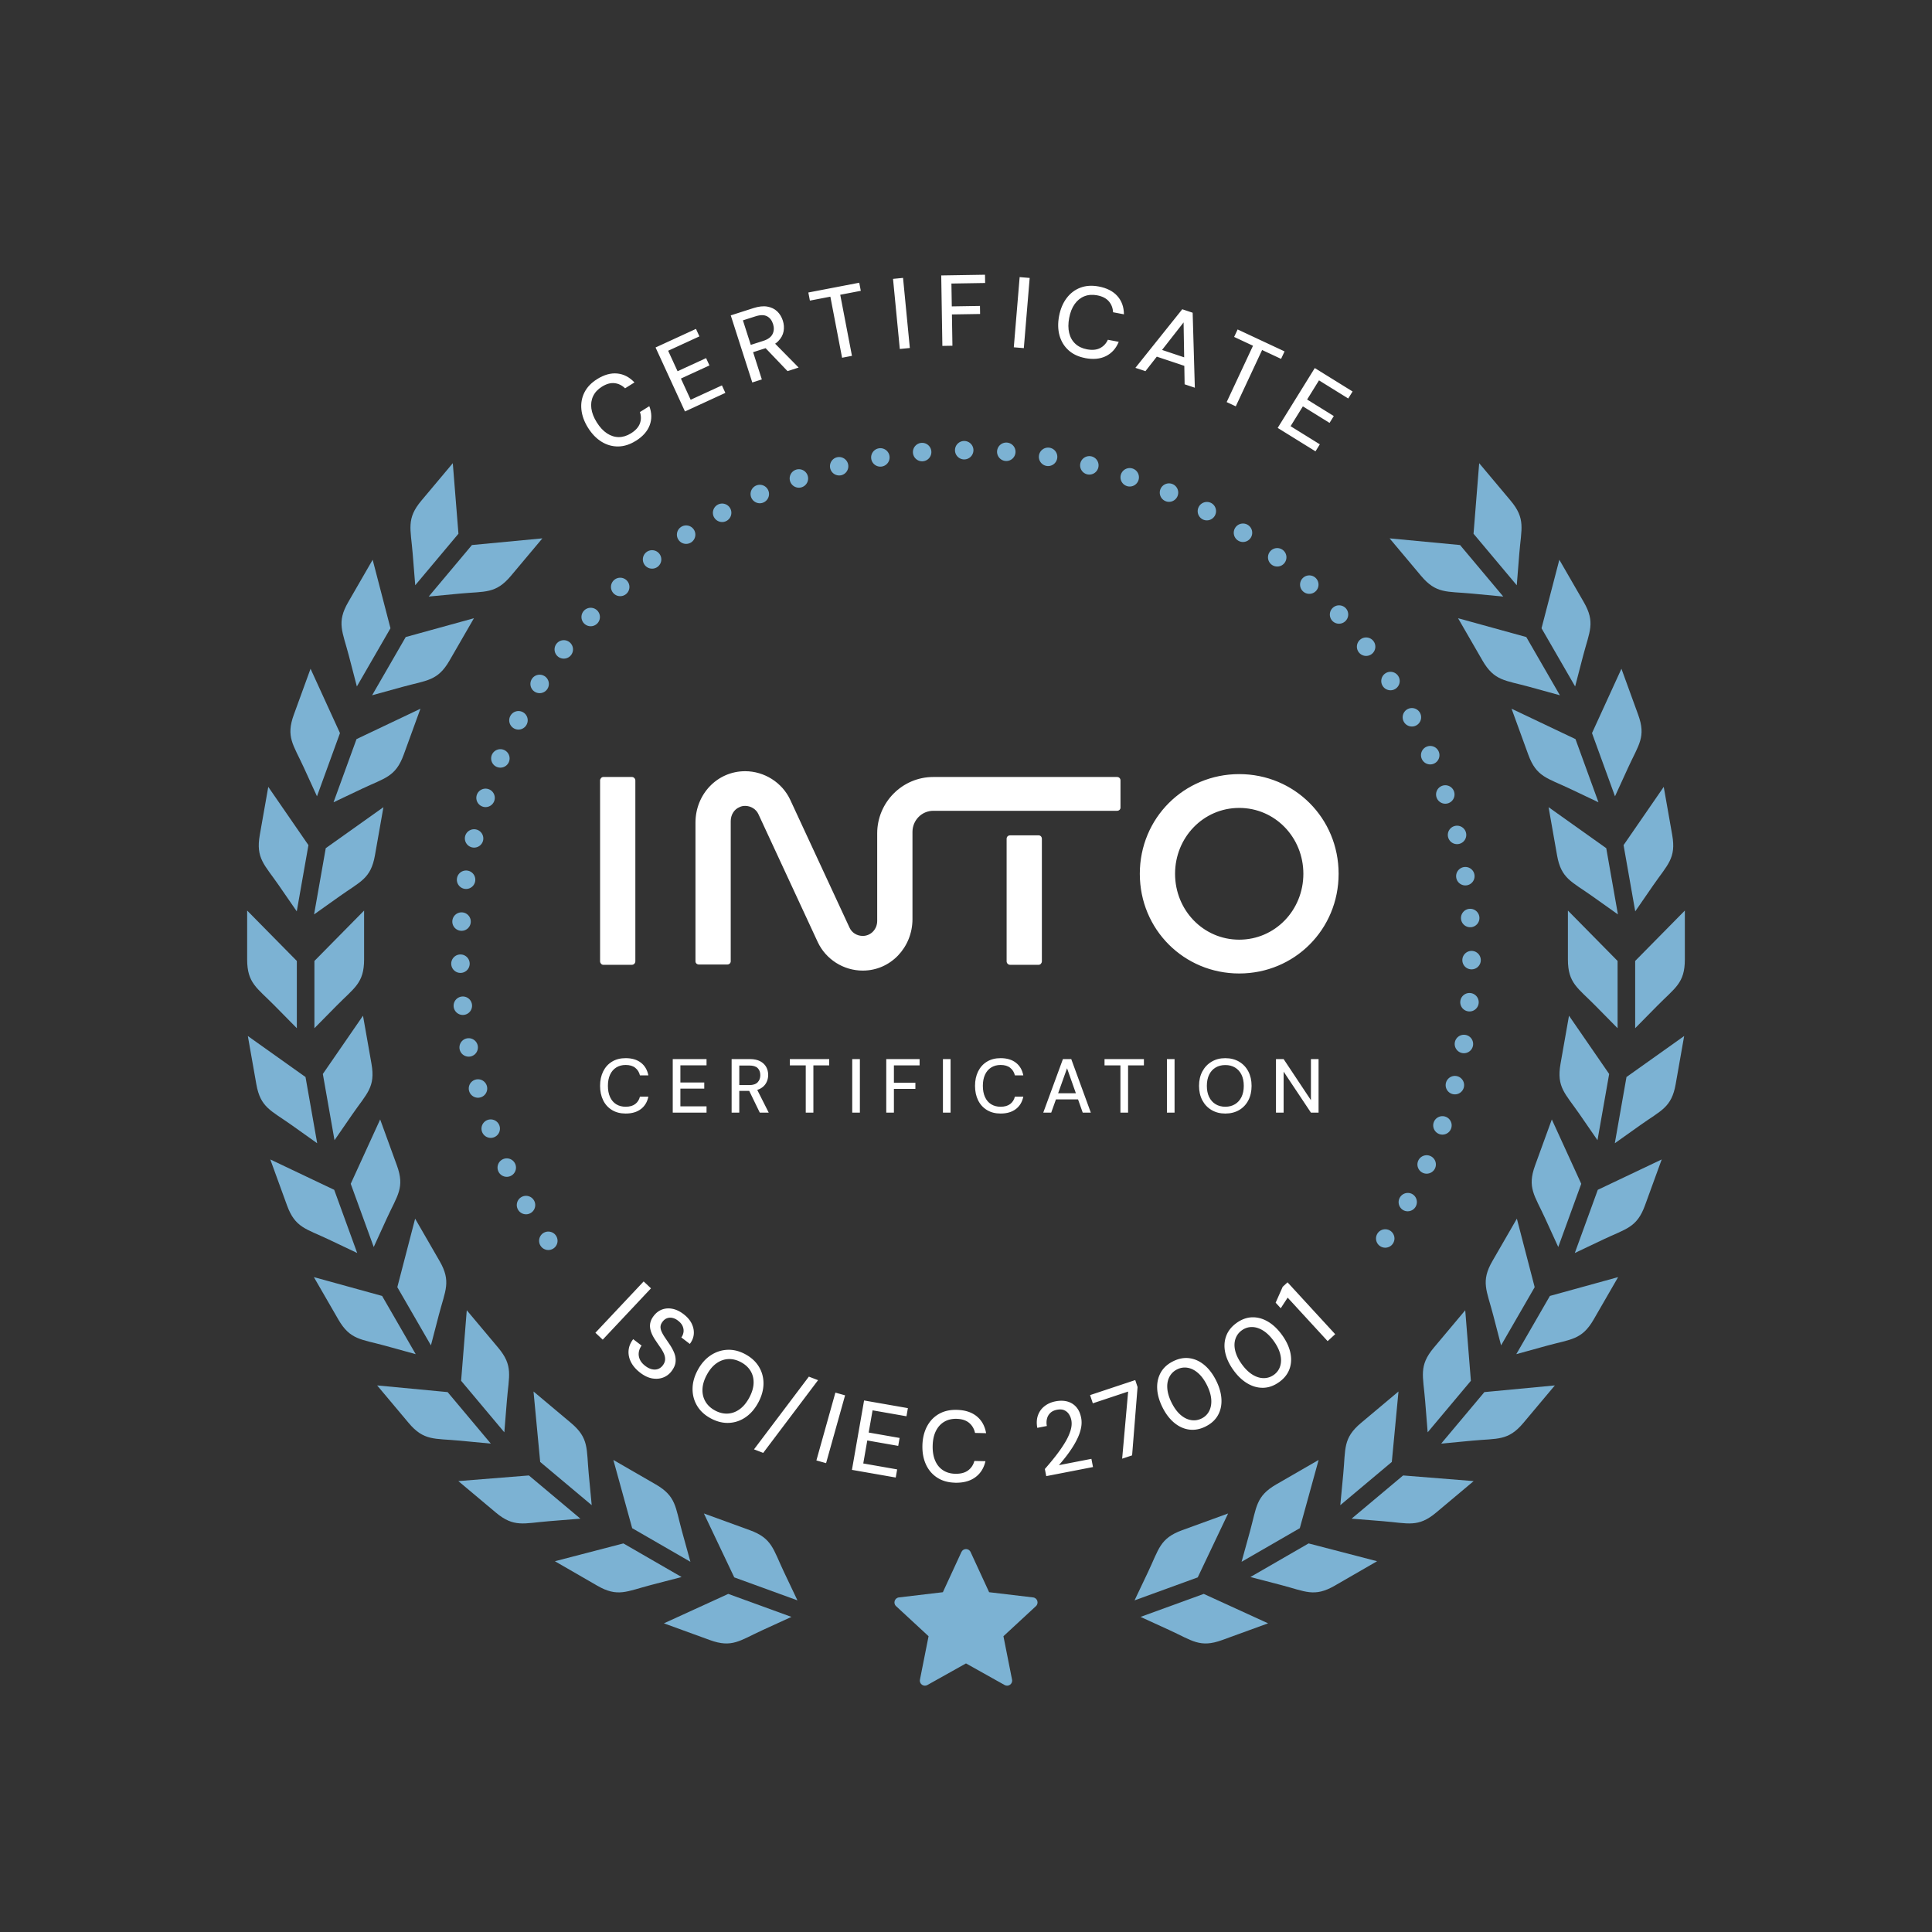 <svg xmlns="http://www.w3.org/2000/svg" id="Layer_1" data-name="Layer 1" viewBox="0 0 1152 1152"><rect x="0" y="0" width="1152" height="1152" fill="#333333" stroke="none"/><defs><style>.cls-1{fill:#7cb2d3}.cls-2{fill:#fff}</style></defs><path class="cls-2" d="M666.04 463.3H556.47c-18.44 0-33.42 15.16-33.42 33.6v52.2c0 4.99-3.79 8.96-8.61 8.96-3.44 0-6.55-1.89-7.92-5l-35.32-76.15c-4.82-10.34-15.5-17.06-26.88-17.06-16.71 0-29.63 13.78-29.63 30.67v82.7c0 1.03.86 1.89 2.07 1.89h16.88c1.21 0 2.07-.86 2.07-1.89v-83.56c0-3.62 1.89-7.06 5.34-8.44 1.03-.52 2.24-.69 3.27-.69 3.28 0 6.55 1.89 7.93 5l35.32 76.15c4.83 10.34 15.34 17.06 26.88 17.06 16.71 0 29.63-13.95 29.63-30.67v-52.03c0-6.89 5.51-12.58 12.4-12.58h109.57c1.21 0 2.07-.86 2.07-1.89v-16.2c0-1.21-.86-2.07-2.07-2.07M376.77 575.29h-17.06c-1.03 0-1.9-1.03-1.9-2.07V465.37c0-1.03.86-2.07 1.9-2.07h17.06c1.21 0 2.07 1.03 2.07 2.07v107.85c0 1.03-.86 2.07-2.07 2.07m242.58 0h-17.06c-1.21 0-2.07-1.03-2.07-2.07v-73.05c0-1.21.86-2.07 2.07-2.07h17.06c1.03 0 1.89.86 1.89 2.07v73.05c0 1.03-.86 2.07-1.89 2.07m119.56 5.17c-32.91 0-59.27-26.19-59.27-59.44s26.36-59.44 59.27-59.44 59.27 26.19 59.27 59.44-26.36 59.44-59.27 59.44m0-98.72c-21.36 0-38.25 17.57-38.25 39.28s16.88 39.28 38.25 39.28 38.25-17.57 38.25-39.28-16.88-39.28-38.25-39.28M765.39 663.43v-24.44l16.28 24.44h4.56v-31.92h-4.56V656l-16.28-24.49h-4.56v31.92h4.56zm-40.56-5.02c-1.66-1-2.94-2.43-3.85-4.29-.91-1.85-1.37-4.07-1.37-6.66s.46-4.8 1.37-6.66c.91-1.85 2.19-3.28 3.85-4.26 1.66-.99 3.59-1.48 5.81-1.48s4.11.49 5.77 1.48c1.66.99 2.94 2.41 3.85 4.26.91 1.86 1.37 4.07 1.37 6.66s-.46 4.8-1.37 6.66c-.91 1.85-2.2 3.28-3.85 4.29-1.66 1-3.58 1.51-5.77 1.51s-4.16-.5-5.81-1.51m14.04 3.49c2.35-1.38 4.18-3.31 5.47-5.79s1.94-5.36 1.94-8.64-.65-6.12-1.94-8.6-3.12-4.42-5.47-5.81c-2.36-1.4-5.12-2.1-8.28-2.1s-5.79.7-8.14 2.1c-2.36 1.4-4.2 3.34-5.52 5.81-1.32 2.48-1.98 5.34-1.98 8.6s.66 6.16 1.98 8.64c1.32 2.48 3.16 4.41 5.52 5.79 2.35 1.38 5.07 2.08 8.14 2.08s5.92-.69 8.28-2.08m-38.51-30.39h-4.56v31.92h4.56v-31.92zm-27.72 31.92v-28.18h9.44v-3.74H658.6v3.74h9.48v28.18h4.56zm-27.77-7.89-1.23-3.65h-15l-1.28 3.65h17.51zm-18.06 7.89 9.44-26.45 9.35 26.45h4.83l-11.67-31.92h-4.97l-11.72 31.92h4.74zm-21.09-2.12c2.33-1.78 3.81-4.25 4.45-7.41h-5.02c-.46 1.85-1.39 3.32-2.8 4.4s-3.32 1.62-5.72 1.62c-2.16 0-4.03-.49-5.63-1.48-1.59-.99-2.82-2.42-3.67-4.29s-1.28-4.1-1.28-6.68.43-4.8 1.28-6.66c.85-1.85 2.08-3.28 3.67-4.29 1.6-1 3.47-1.51 5.63-1.51 2.4 0 4.31.56 5.72 1.69 1.41 1.12 2.35 2.63 2.8 4.51h5.02c-.64-3.25-2.12-5.78-4.45-7.57s-5.36-2.69-9.1-2.69c-3.13 0-5.84.69-8.12 2.08-2.28 1.38-4.03 3.32-5.27 5.81-1.23 2.49-1.85 5.37-1.85 8.62s.62 6.16 1.85 8.64c1.23 2.48 2.99 4.41 5.27 5.79s4.99 2.08 8.12 2.08c3.74 0 6.77-.89 9.1-2.67m-38.92-29.79h-4.56v31.92h4.56v-31.92zm-33.79 31.92v-14.18h12.81v-3.65h-12.81v-10.35h15.32v-3.74h-19.88v31.92h4.56zm-20.29-31.92h-4.56v31.92h4.56v-31.92zM485 663.43v-28.18h9.44v-3.74h-23.48v3.74h9.49v28.18h4.56zm-44.19-28.09h5.93c2.34 0 4.03.52 5.06 1.55 1.03 1.03 1.55 2.43 1.55 4.2s-.53 3.15-1.59 4.26c-1.07 1.11-2.72 1.66-4.97 1.66h-5.97v-11.67zm17.56 28.09-7.16-14.18h-5.06l6.89 14.18h5.34-.01zm-17.56 0v-12.95h6.11c2.58 0 4.69-.43 6.32-1.3s2.83-2.02 3.62-3.47c.79-1.44 1.19-3.02 1.19-4.72 0-1.79-.4-3.4-1.19-4.81s-1.99-2.55-3.6-3.4c-1.61-.85-3.66-1.28-6.16-1.28h-10.85v31.92h4.56zm-19.52 0v-3.74H405.7v-10.58h14.23v-3.65H405.7v-10.22h15.59v-3.74h-20.15v31.92h20.15zm-39.14-2.12c2.33-1.78 3.81-4.25 4.45-7.41h-5.02c-.46 1.85-1.39 3.32-2.8 4.4-1.41 1.08-3.32 1.62-5.72 1.62-2.16 0-4.03-.49-5.63-1.48-1.59-.99-2.82-2.42-3.67-4.29s-1.28-4.1-1.28-6.68.42-4.8 1.28-6.66c.85-1.85 2.08-3.28 3.67-4.29 1.6-1 3.47-1.51 5.63-1.51 2.4 0 4.31.56 5.72 1.69 1.41 1.12 2.35 2.63 2.8 4.51h5.02c-.64-3.25-2.12-5.78-4.45-7.57s-5.36-2.69-9.1-2.69c-3.13 0-5.84.69-8.12 2.08-2.28 1.38-4.03 3.32-5.27 5.81-1.23 2.49-1.85 5.37-1.85 8.62s.62 6.16 1.85 8.64c1.23 2.48 2.99 4.41 5.27 5.79s4.99 2.08 8.12 2.08c3.74 0 6.77-.89 9.1-2.67"/><path class="cls-1" d="m176.99 613.09-13.22-13.41c-10.58-10.74-16.4-13.43-16.4-27.59v-29.15l29.62 30.05v40.1zM187.48 613.09l13.22-13.41c10.58-10.74 16.4-13.43 16.4-27.59v-29.15l-29.62 30.05v40.1zM189.13 681.69l-15.35-10.91c-12.29-8.74-18.48-10.38-20.94-24.32l-5.06-28.71 34.39 24.45 6.96 39.49zM199.46 679.87l10.69-15.5c8.56-12.41 13.82-16.08 11.36-30.02l-5.06-28.71-23.95 34.74 6.96 39.49zM213 747.14l-17.01-8.08c-13.62-6.47-20.01-7.01-24.85-20.32l-9.97-27.39 38.11 18.11 13.71 37.68zM222.85 743.55l7.83-17.13c6.27-13.71 10.82-18.23 5.97-31.53l-9.97-27.39-17.55 38.37 13.71 37.68zM247.87 807.45l-18.15-5.01c-14.53-4.01-20.92-3.43-28-15.69l-14.57-25.24 40.68 11.22 20.05 34.73zM256.95 802.21l4.74-18.22c3.8-14.59 7.49-19.83.41-32.09l-14.57-25.24-10.62 40.84 20.05 34.73v-.02zM292.68 860.79l-18.75-1.78c-15.01-1.42-21.2.25-30.3-10.59l-18.74-22.33 42.01 3.98 25.77 30.72h.01zM300.72 854.05l1.51-18.77c1.2-15.03 3.93-20.83-5.17-31.68l-18.74-22.33-3.37 42.06 25.77 30.72zM346.08 905.54l-18.77 1.51c-15.03 1.2-20.83 3.93-31.68-5.17l-22.33-18.74 42.06-3.37 30.72 25.77zM352.82 897.5l-1.78-18.75c-1.42-15.01.25-21.2-10.59-30.3l-22.33-18.74 3.98 42.01 30.72 25.77z"/><g><path class="cls-1" d="m406.43 940.34-18.23 4.74c-14.59 3.8-19.83 7.49-32.09.41l-25.24-14.57 40.84-10.62 34.73 20.05h-.01zM411.67 931.25l-5.01-18.15c-4.01-14.53-3.43-20.92-15.69-28l-25.24-14.57 11.22 40.68 34.73 20.05h-.01z"/></g><g><path class="cls-1" d="m471.91 964.12-17.12 7.83c-13.71 6.27-18.23 10.82-31.53 5.97l-27.39-9.97 38.37-17.55 37.68 13.71zM475.5 954.27l-8.08-17.01c-6.47-13.62-7.01-20.01-20.32-24.85l-27.39-9.97 18.11 38.11 37.68 13.71z"/></g><g><path class="cls-1" d="m247.59 348.97-1.51-18.77c-1.2-15.03-3.93-20.83 5.17-31.68l18.74-22.33 3.37 42.06-25.77 30.72zM255.62 355.71l18.75-1.78c15.01-1.42 21.2.25 30.3-10.59l18.74-22.33-42.01 3.98-25.77 30.72z"/></g><g><path class="cls-1" d="m212.79 409.32-4.74-18.22c-3.8-14.59-7.49-19.83-.41-32.09l14.57-25.24 10.62 40.84-20.05 34.73v-.02zM221.88 414.57l18.15-5.01c14.53-4.01 20.92-3.43 28-15.69l14.57-25.24-40.68 11.22-20.05 34.73z"/></g><g><path class="cls-1" d="m189 474.8-7.83-17.12c-6.27-13.71-10.82-18.23-5.97-31.53l9.97-27.39 17.55 38.37-13.71 37.68zM198.86 478.39l17.01-8.08c13.62-6.47 20.01-7.01 24.85-20.32l9.97-27.39-38.11 18.11-13.71 37.68z"/></g><g><path class="cls-1" d="m176.95 543.42-10.69-15.5c-8.56-12.41-13.82-16.08-11.36-30.02l5.06-28.71 23.95 34.74-6.96 39.49zM187.28 545.24l15.35-10.91c12.29-8.74 18.48-10.38 20.94-24.32l5.06-28.71-34.39 24.45-6.96 39.49z"/></g><g><path class="cls-1" d="m975.01 613.09 13.22-13.41c10.58-10.74 16.4-13.43 16.4-27.59v-29.15l-29.62 30.05v40.1zM964.52 613.09l-13.22-13.41c-10.58-10.74-16.4-13.43-16.4-27.59v-29.15l29.62 30.05v40.1zM962.87 681.69l15.35-10.91c12.29-8.74 18.48-10.38 20.94-24.32l5.06-28.71-34.39 24.45-6.96 39.49zM952.54 679.87l-10.69-15.5c-8.56-12.41-13.82-16.08-11.36-30.02l5.06-28.71 23.95 34.74-6.96 39.49zM939 747.14l17.01-8.08c13.62-6.47 20.01-7.01 24.85-20.32l9.97-27.39-38.11 18.11-13.71 37.68zM929.14 743.55l-7.83-17.13c-6.27-13.71-10.82-18.23-5.97-31.53l9.97-27.39 17.55 38.37-13.71 37.68zM904.13 807.45l18.15-5.01c14.53-4.01 20.92-3.43 28-15.69l14.57-25.24-40.68 11.22-20.05 34.73zM895.05 802.21l-4.74-18.22c-3.8-14.59-7.49-19.83-.41-32.09l14.57-25.24 10.62 40.84-20.05 34.73v-.02zM859.32 860.79l18.75-1.78c15.01-1.42 21.2.25 30.3-10.59l18.74-22.33-42.01 3.98-25.77 30.72zM851.28 854.05l-1.51-18.77c-1.2-15.03-3.93-20.83 5.17-31.68l18.74-22.33 3.37 42.06-25.77 30.72zM805.92 905.54l18.77 1.51c15.03 1.2 20.83 3.93 31.68-5.17l22.33-18.74-42.06-3.37-30.72 25.77zM799.18 897.5l1.78-18.75c1.42-15.01-.25-21.2 10.59-30.3l22.33-18.74-3.98 42.01-30.72 25.77z"/><g><path class="cls-1" d="m745.57 940.34 18.22 4.74c14.59 3.8 19.83 7.49 32.09.41l25.24-14.57-40.84-10.62-34.73 20.05h.02zM740.32 931.25l5.01-18.15c4.01-14.53 3.43-20.92 15.69-28l25.24-14.57-11.22 40.68-34.73 20.05z"/></g><g><path class="cls-1" d="m680.09 964.12 17.12 7.83c13.71 6.27 18.23 10.82 31.53 5.97l27.39-9.97-38.37-17.55-37.68 13.71zM676.5 954.27l8.08-17.01c6.47-13.62 7.01-20.01 20.32-24.85l27.39-9.97-18.11 38.11-37.68 13.71z"/></g><g><path class="cls-1" d="m904.41 348.97 1.5-18.77c1.2-15.03 3.93-20.83-5.17-31.68L882 276.19l-3.37 42.06 25.77 30.72zM896.37 355.71l-18.75-1.78c-15.01-1.42-21.2.25-30.3-10.59l-18.74-22.33 42.01 3.98 25.77 30.72z"/></g><g><path class="cls-1" d="m939.21 409.32 4.74-18.22c3.8-14.59 7.49-19.83.41-32.09l-14.57-25.24-10.62 40.84 20.05 34.73v-.02zM930.12 414.57l-18.15-5.01c-14.53-4.01-20.92-3.43-28-15.69l-14.57-25.24 40.68 11.22 20.05 34.73z"/></g><g><path class="cls-1" d="m962.99 474.8 7.83-17.12c6.27-13.71 10.82-18.23 5.97-31.53l-9.97-27.39-17.55 38.37 13.71 37.68zM953.14 478.39l-17.01-8.08c-13.62-6.47-20.01-7.01-24.85-20.32l-9.97-27.39 38.11 18.11 13.71 37.68z"/></g><g><path class="cls-1" d="m975.05 543.42 10.69-15.5c8.56-12.41 13.82-16.08 11.36-30.02l-5.06-28.71-23.95 34.74 6.96 39.49zM964.72 545.24l-15.35-10.91c-12.29-8.74-18.48-10.38-20.94-24.32l-5.06-28.71 34.39 24.45 6.96 39.49z"/></g></g><g><path class="cls-2" d="M379.09 262.87c-3.49 2.19-6.98 3.3-10.47 3.34s-6.79-.89-9.89-2.79-5.8-4.68-8.1-8.34c-2.27-3.63-3.59-7.26-3.96-10.9s.23-7.02 1.79-10.15c1.56-3.12 4.08-5.78 7.58-7.97 4.17-2.61 8.18-3.73 12.02-3.35 3.85.38 7.26 2.15 10.25 5.33l-5.59 3.5c-1.83-1.78-3.92-2.81-6.28-3.07-2.36-.27-4.88.44-7.56 2.12-2.41 1.51-4.14 3.37-5.2 5.6-1.06 2.22-1.42 4.67-1.07 7.33s1.42 5.43 3.23 8.32c1.8 2.88 3.83 5.07 6.09 6.56 2.25 1.49 4.61 2.23 7.06 2.23s4.88-.76 7.29-2.27c2.68-1.68 4.43-3.61 5.25-5.8s.84-4.48.05-6.87l5.59-3.5c1.5 3.97 1.57 7.76.22 11.37s-4.11 6.72-8.28 9.33l-.02-.02zM408.43 245.35l-17.54-38.16 24.1-11.08 2.05 4.47-18.64 8.57 5.61 12.21 17.01-7.82 2 4.36-17.01 7.82 5.81 12.65 18.64-8.57 2.05 4.47-24.1 11.08h.02zM448.56 228.04l-12.83-39.99 13.54-4.34c3.16-1.01 5.92-1.31 8.28-.89s4.31 1.36 5.85 2.82 2.67 3.31 3.39 5.56c.68 2.13.83 4.26.44 6.38-.39 2.12-1.44 4.05-3.15 5.8s-4.16 3.13-7.36 4.16l-7.66 2.46 5.2 16.23-5.71 1.83v-.02zm-.89-22.4 7.43-2.38c2.82-.9 4.67-2.26 5.56-4.08.89-1.82.98-3.81.29-5.98-.71-2.21-1.92-3.75-3.63-4.63s-4.01-.86-6.91.07l-7.43 2.38 4.69 14.63zm21.91 15.65-14.33-15 6.28-2.02 14.67 14.89-6.63 2.13zM502.11 213.32l-6.99-36.42-12.2 2.34-.93-4.83 30.35-5.83.93 4.83-12.26 2.35 6.99 36.42-5.89 1.13zM536.53 208.08l-4.04-41.8 5.97-.58 4.05 41.8-5.97.58h-.01zM561.91 206.23l-.68-41.99 26.1-.42.08 4.92-20.1.33.22 13.62 16.8-.27.08 4.8-16.8.27.3 18.66-6 .1v-.02zM604.5 207.09l3.49-41.86 5.98.5-3.49 41.85-5.98-.5zM647.08 213.51c-4.05-.77-7.37-2.32-9.95-4.67-2.59-2.34-4.37-5.27-5.36-8.77-.98-3.5-1.07-7.38-.27-11.62.8-4.2 2.3-7.77 4.5-10.69s4.94-5 8.21-6.23 6.92-1.46 10.97-.7c4.83.92 8.53 2.82 11.1 5.71 2.57 2.89 3.86 6.51 3.89 10.88l-6.48-1.23c-.13-2.55-.97-4.72-2.52-6.52s-3.88-3-6.98-3.58c-2.79-.53-5.33-.34-7.62.57s-4.21 2.46-5.77 4.65c-1.56 2.19-2.65 4.95-3.28 8.29s-.63 6.32.01 8.95c.64 2.62 1.86 4.77 3.67 6.44 1.8 1.67 4.1 2.76 6.89 3.29 3.1.59 5.7.36 7.79-.69s3.66-2.71 4.71-5l6.48 1.23c-1.6 3.93-4.12 6.76-7.57 8.49s-7.58 2.13-12.42 1.22v-.02zM677 219.34l27.95-34.94 6.2 2.07 1.3 44.72-6.09-2.04-.62-36.9-22.76 29.08-5.97-2H677zm9.89-7.63 3.12-4.02 18.72 6.26.07 5.08-21.91-7.33zM731.43 239.75l15.7-33.59-11.25-5.26 2.08-4.46 27.99 13.09-2.08 4.46-11.31-5.29-15.7 33.59-5.44-2.54h.01zM761.84 255.16l22.13-35.7 22.54 13.97-2.59 4.18-17.44-10.81-7.08 11.42 15.91 9.86-2.53 4.08-15.91-9.86-7.33 11.83 17.44 10.81-2.59 4.18-22.54-13.97z"/></g><g><path class="cls-2" d="m355.02 794.69 28.77-30.6 4.37 4.11-28.77 30.6-4.37-4.11zM381.69 818.47c-2.44-1.88-4.25-3.96-5.42-6.24-1.17-2.28-1.66-4.61-1.46-6.98s1.12-4.61 2.75-6.74l5 3.83c-.89 1.23-1.45 2.56-1.66 3.98s-.01 2.84.6 4.24c.61 1.4 1.7 2.7 3.25 3.89 1.33 1.02 2.65 1.68 3.96 1.98s2.51.25 3.62-.13c1.1-.39 2.05-1.09 2.83-2.11.9-1.17 1.37-2.35 1.42-3.52s-.2-2.36-.72-3.54c-.53-1.19-1.24-2.43-2.14-3.72-.9-1.29-1.83-2.66-2.79-4.1-1.98-2.88-3.08-5.49-3.32-7.84-.24-2.35.48-4.62 2.16-6.81 1.44-1.87 3.13-3.16 5.08-3.86s4.02-.82 6.22-.37 4.39 1.52 6.58 3.2c2.16 1.66 3.74 3.5 4.75 5.54s1.44 4.1 1.29 6.21c-.15 2.1-.94 4.09-2.38 5.96l-5.05-3.87c.66-.86 1.08-1.87 1.27-3.03.19-1.17.04-2.35-.45-3.56s-1.38-2.31-2.68-3.31c-1.06-.86-2.16-1.43-3.31-1.7-1.15-.28-2.24-.23-3.28.13s-1.94 1.05-2.72 2.07-1.19 2-1.24 2.94c-.05.95.17 1.96.66 3.04.48 1.08 1.13 2.22 1.95 3.42.81 1.21 1.72 2.54 2.71 4.01 1.24 1.81 2.2 3.59 2.89 5.35.69 1.76.94 3.54.75 5.34-.19 1.79-1.02 3.64-2.48 5.55a11.151 11.151 0 0 1-4.83 3.63c-1.95.77-4.12.96-6.49.58-2.38-.39-4.82-1.54-7.33-3.46h.01zM423.72 845.69c-3.55-1.92-6.24-4.41-8.06-7.47s-2.73-6.43-2.7-10.13c.02-3.7 1.06-7.44 3.12-11.24 2.04-3.76 4.6-6.66 7.68-8.7 3.08-2.04 6.41-3.14 9.97-3.3 3.57-.16 7.13.72 10.68 2.64 3.62 1.96 6.35 4.49 8.18 7.57s2.72 6.47 2.66 10.14c-.06 3.68-1.11 7.4-3.14 11.16-2.06 3.8-4.61 6.73-7.66 8.78-3.05 2.06-6.36 3.15-9.93 3.29s-7.17-.78-10.8-2.74zm2.6-4.67c2.53 1.37 5.06 1.99 7.59 1.86s4.89-.99 7.09-2.57c2.2-1.58 4.11-3.87 5.73-6.86s2.49-5.84 2.61-8.55c.12-2.71-.45-5.15-1.73-7.32s-3.19-3.94-5.72-5.31-5.06-2-7.58-1.89c-2.52.12-4.89.96-7.1 2.53-2.22 1.57-4.14 3.86-5.75 6.85-1.62 2.99-2.48 5.84-2.59 8.56s.48 5.17 1.75 7.36 3.17 3.97 5.71 5.34zM449.59 864.21l32.71-43.36 5.49 2.11-32.71 43.36-5.49-2.11zM486.79 870.82l11.33-40.44 5.78 1.62-11.33 40.44-5.78-1.62zM507.99 876.43l7.24-41.37 26.12 4.57-.85 4.85-20.21-3.54-2.32 13.24 18.44 3.23-.83 4.73-18.44-3.23-2.4 13.71 20.21 3.54-.85 4.85-26.12-4.57h.01zM569.47 884.09c-4.12-.1-7.65-1.09-10.58-2.98-2.94-1.89-5.18-4.48-6.72-7.78s-2.26-7.1-2.16-11.42c.1-4.28 1-8.04 2.69-11.28s4.05-5.74 7.08-7.49c3.02-1.75 6.59-2.58 10.71-2.48 4.92.12 8.88 1.39 11.88 3.82s4.88 5.8 5.62 10.09l-6.6-.15c-.54-2.49-1.73-4.5-3.55-6.02-1.83-1.52-4.32-2.32-7.48-2.39-2.84-.07-5.32.54-7.42 1.81-2.11 1.27-3.75 3.11-4.93 5.53-1.18 2.41-1.8 5.32-1.88 8.72-.08 3.4.41 6.34 1.47 8.83s2.62 4.4 4.67 5.75 4.49 2.06 7.33 2.12c3.16.07 5.69-.58 7.58-1.95 1.89-1.38 3.17-3.28 3.82-5.7l6.6.15c-.94 4.14-2.96 7.34-6.08 9.61-3.11 2.27-7.13 3.34-12.05 3.23v-.02zM623.85 880.17l-.83-4.24c2.33-2.66 4.53-5.3 6.58-7.94s3.84-5.22 5.37-7.74c1.53-2.52 2.64-4.92 3.34-7.19s.86-4.36.5-6.24c-.26-1.33-.74-2.53-1.43-3.57-.69-1.05-1.62-1.83-2.78-2.36-1.16-.53-2.63-.62-4.39-.28-1.69.33-3.02.98-3.99 1.94s-1.63 2.12-1.95 3.47c-.33 1.35-.35 2.77-.06 4.26l-5.71 1.11c-.51-2.83-.37-5.35.43-7.54s2.1-4 3.93-5.41c1.82-1.41 3.99-2.37 6.5-2.86 2.63-.51 5-.47 7.11.11 2.11.59 3.87 1.69 5.29 3.31s2.38 3.75 2.89 6.38c.37 1.88.36 3.83-.02 5.84s-1.04 4.02-1.97 6.04c-.93 2.02-2.03 3.99-3.28 5.93s-2.57 3.79-3.96 5.57-2.73 3.4-4.03 4.88l19.38-3.77.95 4.89-27.86 5.42zM669.11 869.76l3.57-40.01-21.06 7.01-1.63-4.9 26.93-8.96 1.38 4.16-3.26 40.74-5.92 1.97h-.01zM718.9 850.57c-3.33 1.66-6.6 2.28-9.81 1.85-3.21-.43-6.19-1.78-8.93-4.06-2.74-2.27-5.08-5.34-7.01-9.21s-2.98-7.58-3.15-11.14c-.17-3.56.54-6.75 2.12-9.58s4.04-5.07 7.37-6.73 6.59-2.27 9.78-1.83 6.15 1.8 8.88 4.08 5.05 5.36 6.99 9.22c1.93 3.86 2.99 7.57 3.17 11.12.19 3.55-.5 6.74-2.07 9.55-1.57 2.82-4.01 5.06-7.34 6.72zm-2.39-4.78c2-1 3.51-2.49 4.51-4.47s1.41-4.28 1.21-6.91c-.2-2.63-1.05-5.47-2.57-8.51-1.52-3.04-3.27-5.43-5.26-7.17-1.98-1.74-4.06-2.79-6.24-3.16-2.17-.37-4.26-.05-6.27.95-2.04 1.02-3.57 2.51-4.6 4.48-1.03 1.97-1.45 4.27-1.25 6.9s1.05 5.47 2.57 8.51c1.52 3.04 3.27 5.43 5.25 7.17s4.08 2.79 6.28 3.17 4.32.06 6.36-.96zM762.69 824.11c-3.02 2.17-6.15 3.3-9.39 3.38-3.24.09-6.39-.77-9.47-2.58-3.07-1.81-5.87-4.46-8.39-7.97-2.52-3.51-4.15-7.01-4.88-10.49-.73-3.49-.54-6.75.57-9.79s3.18-5.65 6.2-7.82 6.14-3.29 9.37-3.37c3.22-.07 6.36.8 9.42 2.62s5.84 4.48 8.37 7.99c2.52 3.51 4.16 7 4.91 10.48s.58 6.73-.52 9.76c-1.1 3.03-3.16 5.63-6.18 7.8zm-3.11-4.34c1.82-1.31 3.07-3.02 3.74-5.13s.71-4.45.09-7.01c-.61-2.56-1.91-5.23-3.89-7.99-1.98-2.76-4.09-4.84-6.33-6.24-2.24-1.4-4.46-2.1-6.66-2.12-2.2-.02-4.22.63-6.04 1.94-1.85 1.33-3.13 3.05-3.83 5.15-.7 2.11-.75 4.44-.14 7.01s1.91 5.23 3.89 7.99 4.09 4.84 6.33 6.24c2.24 1.4 4.47 2.11 6.7 2.13 2.23.02 4.27-.63 6.12-1.96h.02zM791.63 799.68l-23.83-25.93-4.13 6.32-3.04-3.31 4.22-9.5 2.87-2.64 28.42 30.92-4.51 4.14z"/></g><g><path class="cls-1" d="M326.95 745.35c-.36 0-.72-.03-1.07-.1-.36-.08-.7-.18-1.03-.32-.34-.14-.66-.3-.95-.5-.31-.2-.59-.43-.84-.69-.25-.25-.48-.53-.68-.83-.2-.3-.37-.62-.51-.95s-.24-.68-.31-1.03c-.07-.36-.11-.72-.11-1.08s.04-.72.11-1.07c.07-.35.17-.7.31-1.03a5.792 5.792 0 0 1 1.19-1.79c.25-.25.53-.48.84-.68.29-.2.61-.37.95-.5.33-.14.67-.25 1.03-.32 1.78-.35 3.68.23 4.96 1.5a5.58 5.58 0 0 1 1.61 3.89c0 .36-.03.72-.11 1.08-.07.35-.17.7-.31 1.03-.14.33-.31.65-.51.95s-.43.58-.68.83a5.503 5.503 0 0 1-3.89 1.61zM308.87 721.26c-1.5-2.64-.58-6 2.06-7.5 2.65-1.5 6-.57 7.5 2.07 1.5 2.64.58 6-2.06 7.5-.86.49-1.79.72-2.71.72-1.92 0-3.78-1.01-4.79-2.79zm527.8.29a5.499 5.499 0 0 1 5.36-9.6 5.504 5.504 0 0 1 2.12 7.49c-1 1.8-2.87 2.81-4.8 2.81-.91 0-1.83-.22-2.68-.7zm-539.49-23.04a5.504 5.504 0 0 1 2.69-7.3 5.493 5.493 0 0 1 7.29 2.69c1.28 2.75.08 6.03-2.68 7.3-.75.34-1.53.51-2.3.51-2.08 0-4.07-1.19-5-3.2zm551.23.83c-2.77-1.25-3.99-4.51-2.74-7.28a5.498 5.498 0 0 1 7.28-2.73c2.77 1.25 3.99 4.51 2.74 7.28a5.51 5.51 0 0 1-5.02 3.22c-.75 0-1.53-.15-2.26-.49zm-560.98-24.48a5.515 5.515 0 0 1 3.29-7.05c2.86-1.03 6.01.44 7.05 3.29a5.495 5.495 0 0 1-3.29 7.05c-.62.23-1.25.34-1.87.34a5.52 5.52 0 0 1-5.18-3.63zm570.81 1.36a5.491 5.491 0 0 1-3.33-7.02 5.484 5.484 0 0 1 7.02-3.34 5.488 5.488 0 0 1 3.34 7.02 5.491 5.491 0 0 1-5.18 3.66c-.61 0-1.24-.1-1.85-.32zm-578.53-25.74c-.8-2.93.94-5.95 3.87-6.74 2.93-.8 5.95.93 6.75 3.87.79 2.93-.94 5.95-3.87 6.74-.48.13-.97.2-1.45.2-2.42 0-4.64-1.62-5.3-4.07zm586.4 1.88a5.504 5.504 0 0 1-3.92-6.72 5.515 5.515 0 0 1 6.73-3.92c2.93.78 4.69 3.79 3.91 6.72a5.492 5.492 0 0 1-5.31 4.1c-.47 0-.94-.06-1.41-.18zm-592.06-26.81c-.54-2.99 1.43-5.86 4.42-6.4a5.497 5.497 0 0 1 6.4 4.41 5.506 5.506 0 0 1-4.42 6.41 5.51 5.51 0 0 1-6.4-4.42zm597.89 2.37a5.506 5.506 0 0 1-4.46-6.37 5.499 5.499 0 0 1 6.37-4.46c2.99.52 4.99 3.37 4.46 6.37-.46 2.66-2.79 4.54-5.41 4.54-.32 0-.64-.02-.96-.08zM270.5 600.23a5.516 5.516 0 0 1 4.94-6.02 5.512 5.512 0 0 1 6.01 4.94c.3 3.03-1.91 5.72-4.94 6.01-.18.02-.36.03-.54.03-2.8 0-5.19-2.12-5.47-4.96zm605.22 2.84a5.483 5.483 0 0 1-4.98-5.97 5.489 5.489 0 0 1 5.97-4.98c3.03.28 5.26 2.95 4.98 5.98-.26 2.85-2.65 5-5.46 5-.17 0-.34 0-.51-.03zM269.06 574.7a5.508 5.508 0 0 1 5.41-5.58 5.506 5.506 0 0 1 5.59 5.42 5.497 5.497 0 0 1-5.42 5.58h-.08c-3 0-5.45-2.41-5.5-5.42zm608.35 3.3a5.482 5.482 0 0 1-5.45-5.54c.02-3.04 2.51-5.48 5.54-5.46 3.04.03 5.48 2.51 5.46 5.55a5.506 5.506 0 0 1-5.5 5.45h-.05zm-602.57-23c-3.03-.2-5.33-2.82-5.12-5.85a5.511 5.511 0 0 1 5.86-5.12c3.03.2 5.33 2.82 5.12 5.86a5.497 5.497 0 0 1-5.48 5.13c-.12 0-.25 0-.37-.02zm596.32-7.2a5.49 5.49 0 0 1 5.07-5.89 5.514 5.514 0 0 1 5.9 5.08 5.507 5.507 0 0 1-5.09 5.89h-.41c-2.85 0-5.26-2.2-5.47-5.09zM277.09 530c-3-.46-5.07-3.26-4.61-6.26a5.49 5.49 0 0 1 6.25-4.62c3.01.45 5.08 3.25 4.62 6.26a5.5 5.5 0 0 1-5.43 4.68c-.27 0-.55-.02-.83-.06zm591.23-6.69c-.48-3 1.57-5.81 4.57-6.29 3.01-.47 5.82 1.58 6.29 4.57.48 3-1.57 5.82-4.57 6.3-.29.04-.58.06-.86.06-2.66 0-5-1.93-5.43-4.64zm-586.9-18.05c-2.95-.7-4.78-3.67-4.08-6.63a5.505 5.505 0 0 1 10.71 2.55 5.503 5.503 0 0 1-5.35 4.23c-.42 0-.85-.05-1.28-.15zm582.04-6.11a5.49 5.49 0 0 1 4.03-6.65 5.49 5.49 0 0 1 6.65 4.03c.72 2.95-1.08 5.93-4.03 6.65a5.492 5.492 0 0 1-6.65-4.03zm-575.65-18.18a5.497 5.497 0 0 1-3.51-6.94 5.493 5.493 0 0 1 6.94-3.51c2.89.95 4.46 4.05 3.51 6.94a5.5 5.5 0 0 1-5.23 3.79c-.56 0-1.14-.09-1.71-.28zm568.77-5.49a5.502 5.502 0 1 1 10.43-3.51c.97 2.88-.58 6-3.46 6.97-.58.19-1.17.29-1.76.29-2.29 0-4.43-1.46-5.21-3.75zm-560.37-18.19a5.51 5.51 0 0 1-2.91-7.22c1.19-2.79 4.42-4.1 7.21-2.91 2.8 1.19 4.1 4.42 2.92 7.21a5.5 5.5 0 0 1-5.07 3.35c-.72 0-1.44-.14-2.15-.43zm551.55-4.81a5.489 5.489 0 0 1 2.86-7.23c2.79-1.21 6.03.07 7.23 2.86a5.489 5.489 0 0 1-2.86 7.23c-.71.31-1.45.46-2.18.46-2.13 0-4.15-1.24-5.05-3.32zm-541.18-18.09a5.506 5.506 0 0 1-2.31-7.43 5.5 5.5 0 1 1 9.73 5.13 5.486 5.486 0 0 1-4.86 2.94c-.87 0-1.75-.21-2.56-.64zm530.45-4.09c-1.43-2.68-.42-6.02 2.25-7.45 2.68-1.43 6.02-.43 7.45 2.25 1.44 2.68.43 6.01-2.25 7.45a5.505 5.505 0 0 1-7.45-2.25zm-518.22-17.85a5.5 5.5 0 0 1-1.67-7.6c1.63-2.56 5.03-3.31 7.6-1.67 2.55 1.63 3.3 5.03 1.67 7.59a5.508 5.508 0 0 1-4.64 2.54c-1.02 0-2.04-.28-2.96-.86zm505.69-3.37a5.496 5.496 0 0 1 1.62-7.61 5.491 5.491 0 0 1 7.6 1.62c1.66 2.55.93 5.96-1.62 7.61-.92.6-1.96.89-2.98.89-1.81 0-3.57-.89-4.62-2.51zM332.83 391.6c-2.41-1.85-2.88-5.3-1.03-7.71a5.488 5.488 0 0 1 7.7-1.04 5.5 5.5 0 0 1 1.04 7.71 5.481 5.481 0 0 1-4.38 2.16c-1.16 0-2.33-.36-3.33-1.12zm477.4-2.63a5.499 5.499 0 0 1 .99-7.72c2.4-1.85 5.86-1.41 7.71.99a5.506 5.506 0 0 1-.98 7.72 5.51 5.51 0 0 1-3.36 1.15 5.51 5.51 0 0 1-4.36-2.14zm-461.7-16.98a5.503 5.503 0 0 1-.4-7.77 5.503 5.503 0 0 1 7.77-.4 5.503 5.503 0 0 1 .4 7.77 5.508 5.508 0 0 1-4.09 1.82c-1.31 0-2.63-.47-3.68-1.42zm445.82-1.88a5.5 5.5 0 0 1 8.11-7.43 5.491 5.491 0 0 1-.34 7.77 5.448 5.448 0 0 1-3.71 1.45c-1.49 0-2.98-.6-4.06-1.79zM365.8 353.74a5.49 5.49 0 0 1 .25-7.77 5.49 5.49 0 0 1 7.77.25 5.49 5.49 0 0 1-.25 7.77c-1.06 1-2.41 1.49-3.76 1.49a5.45 5.45 0 0 1-4.01-1.74zm411.16-1.11c-2.23-2.07-2.36-5.55-.3-7.77a5.5 5.5 0 0 1 7.77-.31c2.23 2.07 2.37 5.55.3 7.78a5.477 5.477 0 0 1-4.03 1.76c-1.34 0-2.68-.48-3.74-1.46zm-392.45-15.64a5.501 5.501 0 0 1 .89-7.73 5.512 5.512 0 0 1 7.73.9 5.488 5.488 0 0 1-.89 7.72c-1.01.8-2.22 1.19-3.42 1.19-1.62 0-3.23-.71-4.31-2.08zm373.67-.35a5.501 5.501 0 0 1-.94-7.72 5.502 5.502 0 0 1 7.72-.94 5.502 5.502 0 0 1 .94 7.72 5.467 5.467 0 0 1-4.33 2.11c-1.19 0-2.38-.38-3.39-1.17zm-353.63-14.79c-1.69-2.53-1-5.94 1.53-7.63 2.52-1.68 5.94-1 7.62 1.53 1.69 2.53 1 5.95-1.53 7.63-.94.62-2 .92-3.04.92-1.78 0-3.52-.86-4.58-2.45zm333.59.42a5.502 5.502 0 0 1-1.58-7.62 5.509 5.509 0 0 1 7.62-1.58 5.51 5.51 0 0 1 1.58 7.62 5.508 5.508 0 0 1-4.61 2.48 5.48 5.48 0 0 1-3.01-.9zm-312.38-13.84a5.52 5.52 0 0 1 2.17-7.48c2.66-1.46 6.01-.5 7.48 2.16 1.47 2.66.5 6.01-2.16 7.47-.85.47-1.76.69-2.66.69-1.93 0-3.81-1.03-4.82-2.84h-.01zm291.21 1.18a5.502 5.502 0 0 1 5.25-9.67 5.502 5.502 0 0 1 2.21 7.46 5.479 5.479 0 0 1-4.84 2.88c-.88 0-1.78-.22-2.62-.67zm-268.94-12.79c-1.25-2.77 0-6.03 2.77-7.27 2.77-1.24 6.03 0 7.27 2.78a5.49 5.49 0 0 1-2.78 7.26c-.73.33-1.49.49-2.24.49-2.1-.01-4.11-1.22-5.02-3.26zm246.8 1.94a5.492 5.492 0 0 1-2.82-7.24 5.496 5.496 0 0 1 7.25-2.83 5.5 5.5 0 0 1 2.82 7.25 5.496 5.496 0 0 1-5.04 3.29c-.74 0-1.49-.15-2.2-.47h-.01zm-223.66-11.65c-1-2.86.51-6 3.38-7.01 2.86-1 6 .51 7 3.38 1.01 2.87-.5 6-3.37 7.01-.6.21-1.21.31-1.82.31-2.27 0-4.39-1.42-5.19-3.69zm200.67 2.69a5.488 5.488 0 0 1-3.42-6.98c.98-2.87 4.11-4.41 6.98-3.42 2.87.98 4.41 4.11 3.42 6.98a5.481 5.481 0 0 1-5.19 3.72c-.6 0-1.2-.09-1.79-.3zm-176.77-10.42c-.76-2.94 1-5.94 3.95-6.7a5.5 5.5 0 0 1 2.75 10.65c-.46.12-.92.17-1.38.17-2.45 0-4.68-1.64-5.32-4.12zm153.13 3.44h.01a5.505 5.505 0 0 1-4-6.68 5.51 5.51 0 0 1 6.67-4c2.95.74 4.74 3.73 4 6.68a5.5 5.5 0 0 1-5.33 4.16c-.45 0-.9-.05-1.35-.16zm-128.68-9.15c-.51-2.99 1.51-5.83 4.5-6.34 2.99-.51 5.84 1.5 6.35 4.49.51 3-1.5 5.84-4.5 6.35-.31.06-.62.08-.93.08-2.63 0-4.96-1.9-5.42-4.58zm104.55 4.16c-3-.49-5.03-3.32-4.54-6.32.48-2.99 3.31-5.03 6.31-4.54 3 .49 5.03 3.32 4.54 6.31a5.5 5.5 0 0 1-5.42 4.62c-.3 0-.59-.02-.89-.07zm-79.7-7.8a5.501 5.501 0 0 1 5.01-5.95 5.503 5.503 0 0 1 5.95 5.01 5.496 5.496 0 0 1-5.01 5.95c-.16.02-.31.02-.47.02-2.83 0-5.23-2.16-5.48-5.03zm55.22 4.84c-3.02-.24-5.28-2.89-5.05-5.91a5.501 5.501 0 0 1 5.92-5.05c3.03.23 5.29 2.88 5.05 5.91a5.502 5.502 0 0 1-5.48 5.07c-.14 0-.29 0-.44-.02zm-30.15-6.4c-.02-3.04 2.44-5.51 5.48-5.52 3.04 0 5.51 2.44 5.52 5.48 0 3.03-2.45 5.51-5.49 5.52h.01-.03c-3.02 0-5.48-2.45-5.49-5.48zM825.98 743.97c-1.45 0-2.86-.59-3.89-1.61-1.02-1.02-1.61-2.44-1.61-3.89s.59-2.86 1.61-3.89a5.553 5.553 0 0 1 6-1.19c.33.14.65.31.94.51.31.2.59.43.84.68 1.02 1.03 1.61 2.44 1.61 3.89s-.59 2.87-1.61 3.89c-.25.25-.53.48-.84.68-.29.2-.61.37-.94.51a5.654 5.654 0 0 1-2.11.42z"/></g><path class="cls-1" d="m578.73 925.42 11.06 23.97 26.22 3.11c2.55.3 3.57 3.45 1.69 5.2l-19.38 17.93 5.14 25.9c.5 2.52-2.18 4.46-4.42 3.21L576 991.85l-23.04 12.89c-2.24 1.25-4.92-.69-4.42-3.21l5.14-25.9-19.38-17.93c-1.88-1.74-.86-4.89 1.69-5.2l26.22-3.11 11.06-23.97c1.08-2.33 4.39-2.33 5.46 0z"/></svg>